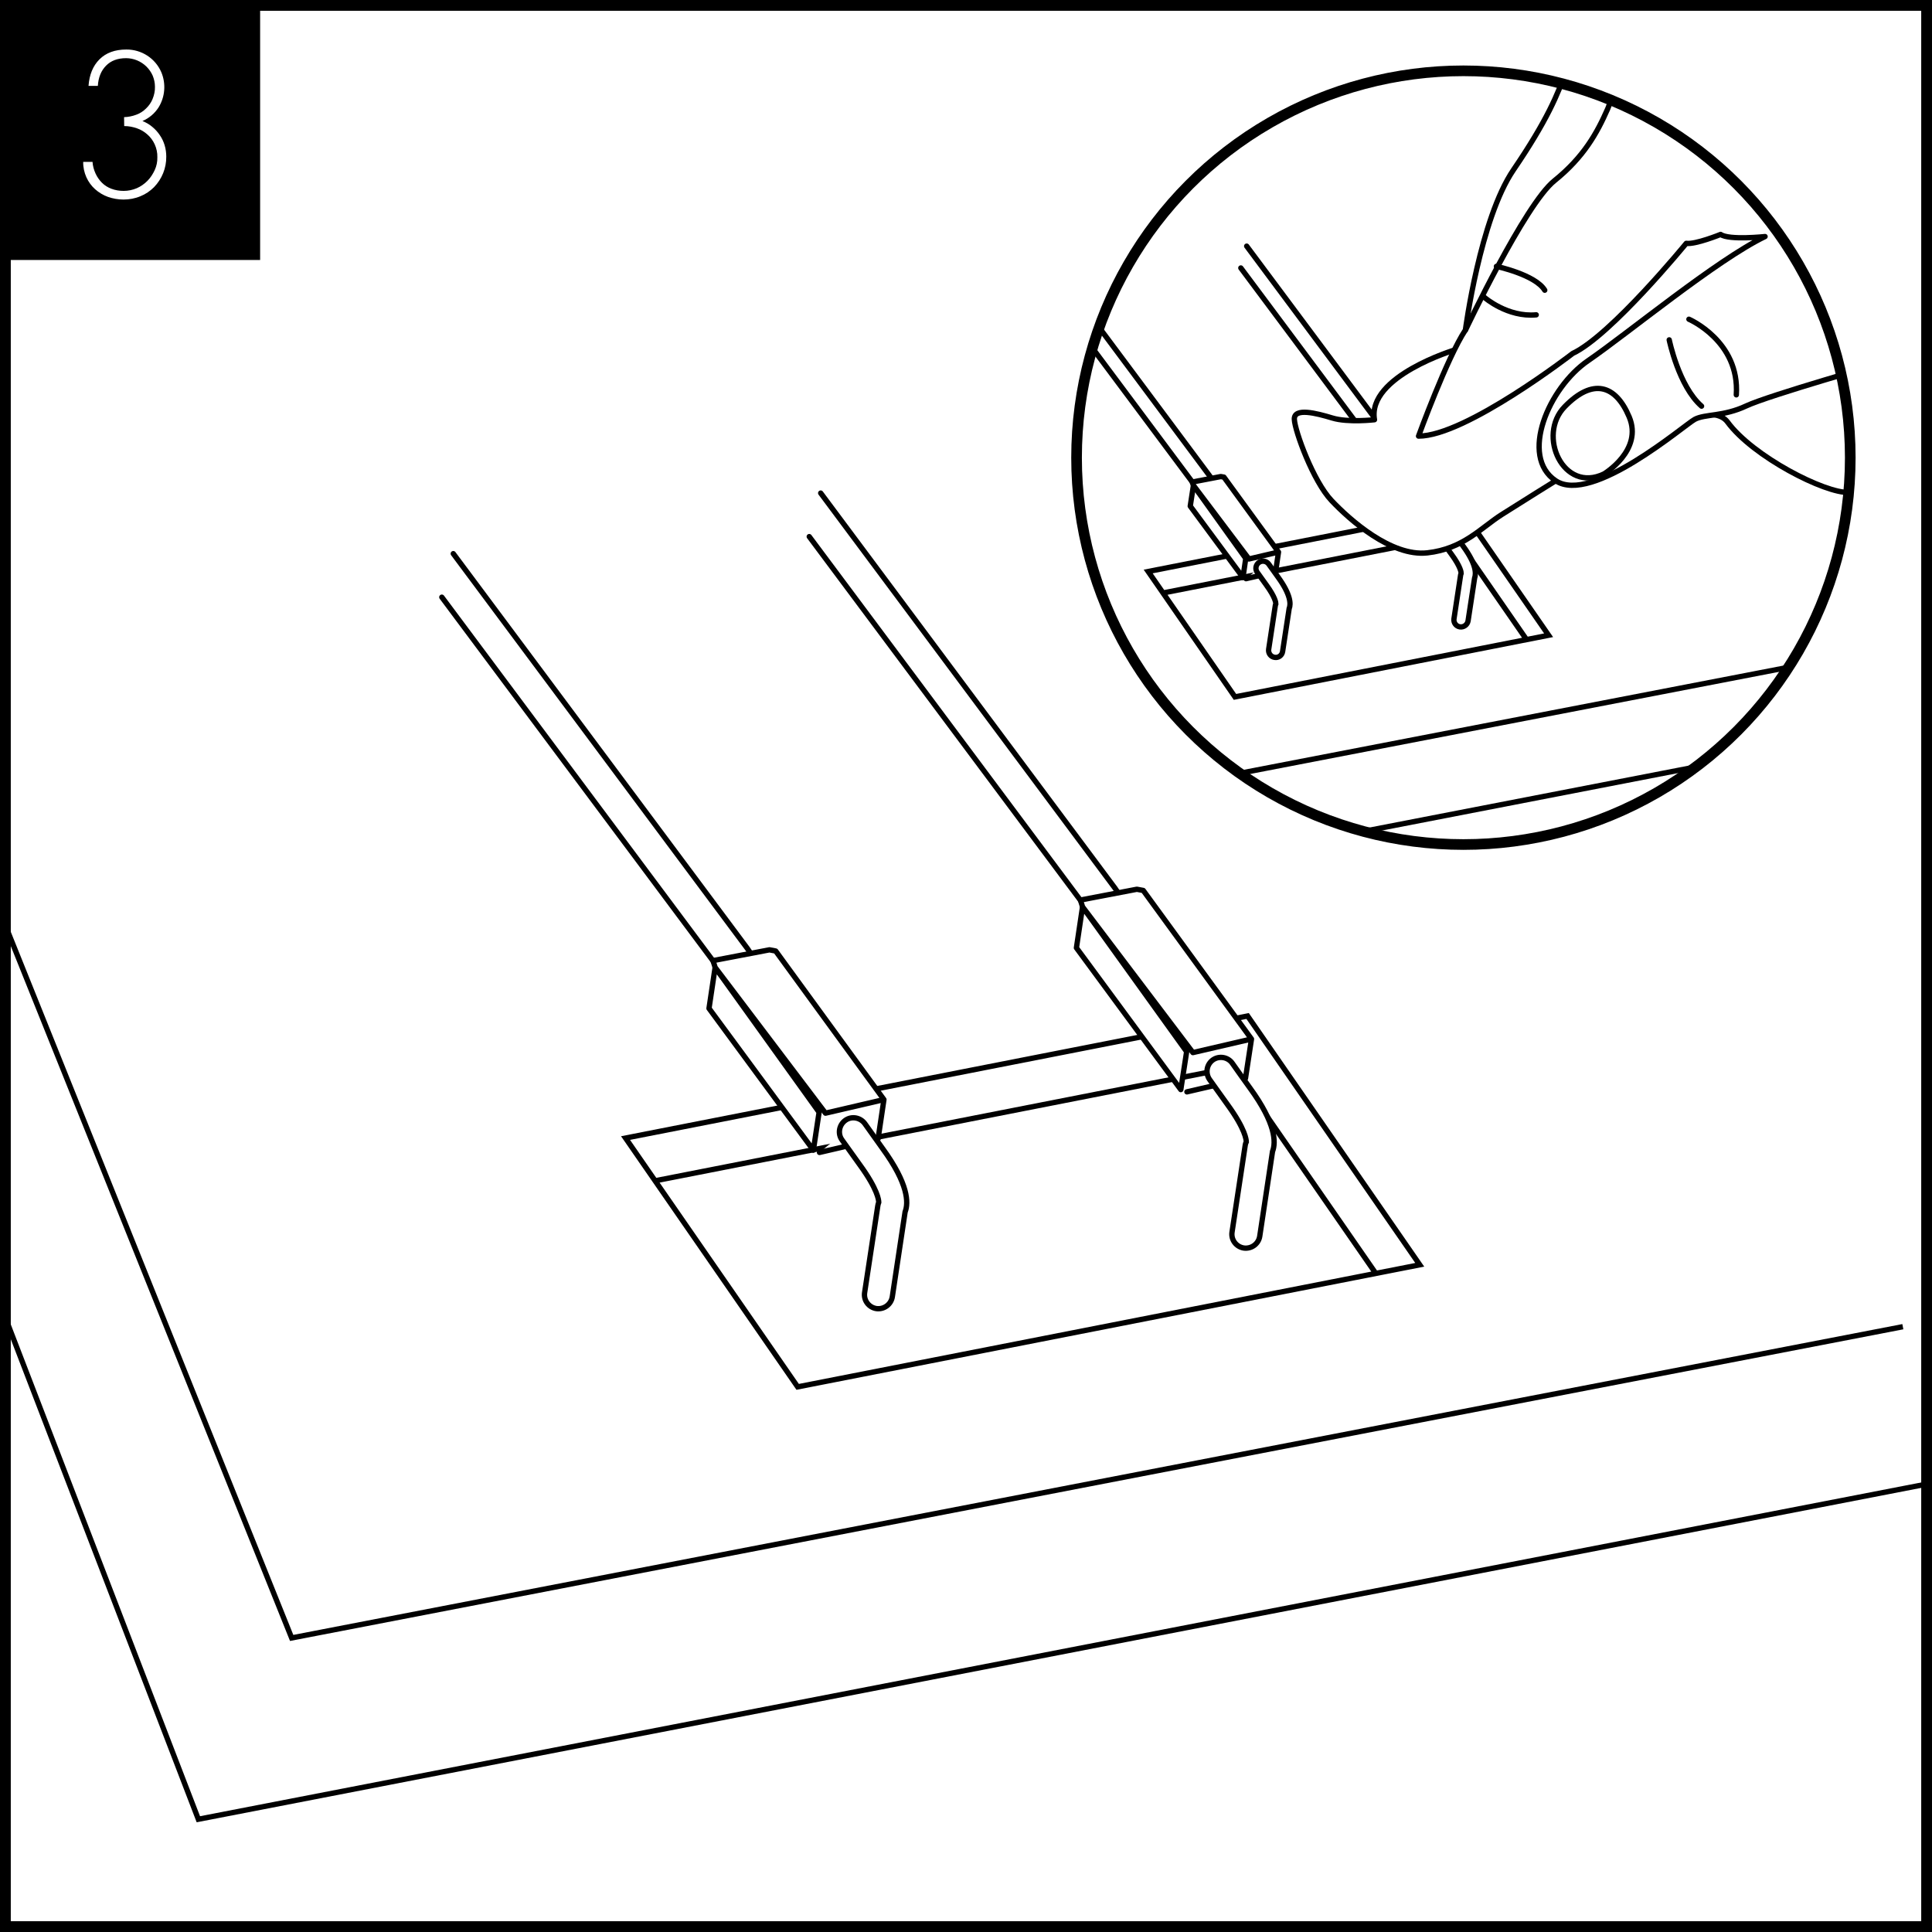 <?xml version="1.0" encoding="UTF-8"?> <!-- Generator: Adobe Illustrator 25.3.1, SVG Export Plug-In . SVG Version: 6.00 Build 0) --> <svg xmlns="http://www.w3.org/2000/svg" xmlns:xlink="http://www.w3.org/1999/xlink" version="1.1" id="Layer_1" x="0px" y="0px" viewBox="0 0 1451.3 1451.3" style="enable-background:new 0 0 1451.3 1451.3;" xml:space="preserve"><rect x="0" y="0" width="1451.3" height="1451.3" fill="#808080" stroke="none"/> <style type="text/css"> .st0{fill:#FFFFFF;} .st1{clip-path:url(#SVGID_2_);} .st2{fill:none;stroke:#000000;stroke-width:4;stroke-linecap:round;stroke-miterlimit:10;} .st3{fill:none;stroke:#000000;stroke-width:4;stroke-miterlimit:10;} .st4{clip-path:url(#SVGID_4_);} .st5{fill:none;stroke:#000000;stroke-width:4;stroke-linecap:round;stroke-linejoin:round;} .st6{fill:none;stroke:#000000;} .st7{clip-path:url(#SVGID_6_);} .st8{fill:none;} .st9{fill:none;stroke:#000000;stroke-width:8;} </style> <rect x="4" y="4" class="st0" width="1443.3" height="1443.3"></rect> <path d="M1443.3,8v1435.3H8V8H1443.3 M1451.3,0H0v1451.3h1451.3C1451.3,1451.3,1451.3,0,1451.3,0z"></path> <g> <defs> <rect id="SVGID_1_" y="2.7" width="1451.3" height="1368.1"></rect> </defs> <clipPath id="SVGID_2_"> <use xlink:href="#SVGID_1_" style="overflow:visible;"></use> </clipPath> <g class="st1"> <path class="st2" d="M340.5,415.9l221,296.7c0.4,0.5,21.4,31.7,40.8,59.1c4.2,5.9,2.8,14.1-3.1,18.3c-5.9,4.2-14.1,2.8-18.3-3.1 c0,0,0,0,0,0c-19.5-27.7-40.8-59.1-40.8-59.1L331.9,448.6 M1032.8,955.6L926.3,801.8l-433.2,85 M937.2,763.2l-467.3,91.7 l129.3,186.9l467.3-91.7L937.2,763.2z"></path> <polyline class="st3" points="-50.5,-2492.6 -32.3,604.8 219.1,1230.4 1429.4,996.6 "></polyline> <path class="st3" d="M-601.6-2519.6V-584L149,1366.6l1455.8-282.3 M-169.4-2492.6L-137,616.3"></path> </g> </g> <g> <defs> <rect id="SVGID_3_" y="2.7" width="1451.3" height="1445"></rect> </defs> <clipPath id="SVGID_4_"> <use xlink:href="#SVGID_3_" style="overflow:visible;"></use> </clipPath> <g class="st4"> <polygon class="st0" points="537.2,726.7 532.6,757.5 611,864 615.3,835.5 "></polygon> <polygon class="st5" points="537.2,726.7 532.6,757.5 611,864 615.3,835.5 "></polygon> <polyline class="st0" points="615.6,865.7 659.6,855.5 664,826 582.7,714.4 578,713.5 535.6,721.6 537.2,726.7 620.1,836.2 664,826 "></polyline> <polyline class="st5" points="615.6,865.7 659.6,855.5 664,826 582.7,714.4 578,713.5 535.6,721.6 537.2,726.7 620.1,836.2 664,826 "></polyline> <path class="st0" d="M658.3,983c-5.7-0.9-9.7-6.2-8.8-12l9.9-65.2c0.1-0.9,0.4-1.8,0.7-2.6c0-1.6-0.7-9.6-14-27.9 c-4.2-5.8-8.8-12.3-13.6-19c-3.4-4.7-2.2-11.3,2.5-14.7c4.7-3.4,11.3-2.2,14.7,2.5c0,0,0,0,0,0c4.7,6.6,9.3,13.1,13.4,18.8 c19.2,26.4,19.5,40.5,16.8,47.5l-9.6,63.7C669.4,979.9,664,983.8,658.3,983C658.3,983,658.3,983,658.3,983"></path> <path class="st2" d="M616.5,370.4l221,296.7c0.4,0.5,21.5,31.7,40.8,59.1c4.2,5.9,2.8,14.1-3.1,18.3c-5.9,4.2-14.1,2.8-18.3-3.1 c0,0,0,0,0,0c-19.5-27.6-40.8-59.1-40.8-59.1L607.9,403.1 M658.3,983c-5.7-0.9-9.7-6.2-8.8-12l9.9-65.2c0.1-0.9,0.4-1.8,0.7-2.6 c0-1.6-0.7-9.6-14-27.9c-4.2-5.8-8.8-12.3-13.6-19c-3.4-4.7-2.2-11.3,2.5-14.7c4.7-3.4,11.3-2.2,14.7,2.5c0,0,0,0,0,0 c4.7,6.6,9.3,13.1,13.4,18.8c19.2,26.4,19.5,40.5,16.8,47.5l-9.6,63.7C669.4,979.9,664,983.8,658.3,983 C658.3,983,658.3,983,658.3,983L658.3,983z"></path> <polygon class="st0" points="813.2,681.2 808.6,712 887,818.5 891.4,790 "></polygon> <polygon class="st5" points="813.2,681.2 808.6,712 887,818.5 891.4,790 "></polygon> <polyline class="st0" points="891.6,820.2 935.6,810 940.1,780.5 858.8,668.9 854,668 811.6,676.1 813.2,681.2 896.1,790.7 940.1,780.5 "></polyline> <polyline class="st5" points="891.6,820.2 935.6,810 940.1,780.5 858.8,668.9 854,668 811.6,676.1 813.2,681.2 896.1,790.7 940.1,780.5 "></polyline> <path class="st0" d="M934.3,937.5c-5.7-0.9-9.7-6.2-8.8-12l9.9-65.2c0.1-0.9,0.4-1.7,0.8-2.5c0-1.6-0.7-9.6-14-27.9 c-4.2-5.8-8.8-12.3-13.6-19c-3.3-4.8-2.2-11.3,2.5-14.7c4.7-3.3,11.3-2.2,14.6,2.5c4.7,6.6,9.2,13.1,13.4,18.8 c19.2,26.4,19.5,40.5,16.8,47.5l-9.6,63.7C945.4,934.4,940.1,938.3,934.3,937.5"></path> <path class="st2" d="M934.3,937.5c-5.7-0.9-9.7-6.2-8.8-12l9.9-65.2c0.1-0.9,0.4-1.7,0.8-2.5c0-1.6-0.7-9.6-14-27.9 c-4.2-5.8-8.8-12.3-13.6-19c-3.3-4.8-2.2-11.3,2.5-14.7c4.7-3.3,11.3-2.2,14.6,2.5c4.7,6.6,9.2,13.1,13.4,18.8 c19.2,26.4,19.5,40.5,16.8,47.5l-9.6,63.7C945.4,934.4,940.1,938.3,934.3,937.5z"></path> </g> </g> <rect y="2.7" class="st6" width="1451.3" height="1445"></rect> <rect x="0.1" y="0" width="195.3" height="195.3"></rect> <path class="st0" d="M93.2,88c3.1-0.1,6.2-0.7,9.1-1.8c2.8-1,5.3-2.6,7.4-4.7c2.1-2,3.8-4.4,4.9-7.1c1.2-2.9,1.9-6.1,1.8-9.2 c0-2.9-0.6-5.7-1.7-8.4c-1.1-2.5-2.7-4.8-4.7-6.8c-4.1-4-9.6-6.3-15.3-6.3c-6.4,0-11.4,1.9-15.1,5.7c-3.7,3.8-5.7,8.8-6.1,15.1h-7 c0.6-8.3,3.3-15,8.2-19.9c4.9-4.9,11.6-7.4,20.2-7.4c11.4-0.1,21.8,6.6,26.3,17.1c3.6,8.6,2.8,18.5-2.1,26.4 c-2.9,4.5-7.1,8.1-12.1,10.2c2.7,1.1,5.2,2.5,7.4,4.4c2.2,1.8,4.1,3.9,5.7,6.3c1.6,2.3,2.8,4.9,3.6,7.6c0.8,2.7,1.2,5.6,1.2,8.4 c0.1,8.6-3.2,16.8-9.2,23c-2.9,2.9-6.4,5.3-10.2,6.8c-4,1.7-8.4,2.5-12.7,2.5c-4,0-8-0.7-11.7-2c-3.6-1.3-6.9-3.3-9.7-5.8 c-2.8-2.5-5-5.6-6.5-8.9c-1.6-3.6-2.5-7.6-2.4-11.6h7c0.2,3,1,6,2.3,8.8c1.2,2.6,2.8,4.9,4.8,6.9c2,2,4.4,3.5,7.1,4.5 c2.9,1.1,6,1.6,9.2,1.6c3.4,0,6.7-0.7,9.8-2c3-1.3,5.7-3.2,8-5.5c2.3-2.3,4.1-5.1,5.5-8.1c1.4-3,2.1-6.3,2-9.7 c0.1-3.3-0.6-6.6-2-9.7c-1.3-2.8-3.1-5.3-5.4-7.3c-2.3-2.1-5-3.7-7.9-4.7c-3.1-1.1-6.3-1.7-9.6-1.7L93.2,88z"></path> <path class="st0" d="M1099.3,634.4c160.5,0,290.6-130.1,290.6-290.6S1259.8,53.1,1099.3,53.1S808.6,183.2,808.6,343.8 S938.8,634.4,1099.3,634.4"></path> <g> <defs> <path id="SVGID_5_" d="M808.6,343.7c0,160.5,130.1,290.6,290.6,290.6c160.5,0,290.6-130.1,290.6-290.6 c0-160.5-130.1-290.6-290.6-290.6C938.7,53.1,808.6,183.2,808.6,343.7"></path> </defs> <clipPath id="SVGID_6_"> <use xlink:href="#SVGID_5_" style="overflow:visible;"></use> </clipPath> <g class="st7"> <path class="st2" d="M797.3,207.9l111.4,149.6c0.2,0.3,10.8,16,20.6,29.8c2.1,3,1.4,7.1-1.6,9.2c-3,2.1-7.1,1.4-9.2-1.6 c0,0,0,0,0,0c-9.8-13.9-20.6-29.8-20.6-29.8l-105-140.8 M1146.4,480l-53.7-77.6l-218.4,42.9 M1098.1,383l-235.6,46.3l65.2,94.2 l235.6-46.3L1098.1,383z"></path> <polyline class="st3" points="600.1,-1258.8 609.3,303.1 736.1,618.6 1346.4,500.7 "></polyline> <line class="st8" x1="540.1" y1="-1258.8" x2="556.5" y2="309.9"></line> <path class="st3" d="M322.2-1272.4v976.1l378.5,983.6l734.1-142.4 M540.1-1258.8l16.3,1568.7"></path> <polygon class="st0" points="896.5,364.6 894.1,380.2 933.7,433.8 935.8,419.5 "></polygon> <polygon class="st5" points="896.5,364.6 894.1,380.2 933.7,433.8 935.8,419.5 "></polygon> <polyline class="st0" points="936,434.7 958.2,429.6 960.4,414.7 919.4,358.4 917,358 895.6,362.1 896.5,364.6 938.2,419.9 960.4,414.7 "></polyline> <polyline class="st5" points="936,434.7 958.2,429.6 960.4,414.7 919.4,358.4 917,358 895.6,362.1 896.5,364.6 938.2,419.9 960.4,414.7 "></polyline> <path class="st0" d="M957.5,493.8c-2.9-0.4-4.9-3.1-4.5-6l5-32.9c0.1-0.4,0.2-0.9,0.4-1.3c0-0.8-0.4-4.9-7.1-14.1 c-2.1-2.9-4.5-6.2-6.9-9.6c-1.7-2.4-1.1-5.7,1.3-7.4s5.7-1.1,7.4,1.3c0,0,0,0,0,0c2.4,3.3,4.7,6.6,6.8,9.5 c9.7,13.3,9.9,20.4,8.5,23.9l-4.9,32.1C963.1,492.3,960.4,494.3,957.5,493.8C957.5,493.8,957.5,493.8,957.5,493.8"></path> <path class="st2" d="M936.5,184.9l111.4,149.6c0.2,0.3,10.8,16,20.6,29.8c2.1,3,1.4,7.1-1.6,9.2s-7.1,1.4-9.2-1.6 c-9.8-13.9-20.6-29.8-20.6-29.8l-105-140.8 M957.5,493.8c-2.9-0.4-4.9-3.1-4.5-6l5-32.9c0.1-0.4,0.2-0.9,0.4-1.3 c0-0.8-0.4-4.9-7.1-14.1c-2.1-2.9-4.5-6.2-6.9-9.6c-1.7-2.4-1.1-5.7,1.3-7.4s5.7-1.1,7.4,1.3c0,0,0,0,0,0c2.4,3.3,4.7,6.6,6.8,9.5 c9.7,13.3,9.9,20.4,8.5,23.9l-4.9,32.1C963.1,492.3,960.4,494.3,957.5,493.8C957.5,493.8,957.5,493.8,957.5,493.8L957.5,493.8z"></path> <polygon class="st0" points="1035.7,341.7 1033.3,357.2 1072.9,410.9 1075,396.5 "></polygon> <polygon class="st5" points="1035.7,341.7 1033.3,357.2 1072.9,410.9 1075,396.5 "></polygon> <polyline class="st0" points="1075.2,411.8 1097.4,406.6 1099.6,391.7 1058.6,335.5 1056.2,335 1034.8,339.1 1035.7,341.7 1077.4,396.9 1099.6,391.7 "></polyline> <polyline class="st5" points="1075.2,411.8 1097.4,406.6 1099.6,391.7 1058.6,335.5 1056.2,335 1034.8,339.1 1035.7,341.7 1077.4,396.9 1099.6,391.7 "></polyline> <path class="st0" d="M1096.7,470.9c-2.9-0.4-4.9-3.1-4.5-6l5-32.9c0.1-0.4,0.2-0.9,0.4-1.3c0-0.8-0.4-4.9-7.1-14.1 c-2.1-2.9-4.5-6.2-6.8-9.6c-1.7-2.4-1.1-5.7,1.3-7.4c2.4-1.7,5.7-1.1,7.4,1.3c0,0,0,0,0,0c2.4,3.3,4.7,6.6,6.8,9.5 c9.7,13.3,9.8,20.4,8.5,23.9l-4.9,32.1C1102.3,469.3,1099.6,471.3,1096.7,470.9"></path> <path class="st2" d="M1096.7,470.9c-2.9-0.4-4.9-3.1-4.5-6l5-32.9c0.1-0.4,0.2-0.9,0.4-1.3c0-0.8-0.4-4.9-7.1-14.1 c-2.1-2.9-4.5-6.2-6.8-9.6c-1.7-2.4-1.1-5.7,1.3-7.4c2.4-1.7,5.7-1.1,7.4,1.3c0,0,0,0,0,0c2.4,3.3,4.7,6.6,6.8,9.5 c9.7,13.3,9.8,20.4,8.5,23.9l-4.9,32.1C1102.3,469.3,1099.6,471.3,1096.7,470.9z"></path> <line class="st3" x1="609.3" y1="303.1" x2="553.3" y2="312"></line> <path class="st0" d="M1093.3,262.7c0,0-66.5,19.9-60.8,52.6c0,0-19.9,2.3-31.7-1.3c-11.9-3.6-28.9-8-28.5,1 c0.4,8.9,14.2,46.5,27.9,61c13.7,14.5,44.9,42.3,72,39.3c27-3,40.1-18.7,55.8-28.7c15.7-10,40.7-25.5,40.7-25.5 s109.9-70.1,129-44.1c19.1,26,73.3,53.7,91.2,52.9c17.8-0.8,97.6-1.1,115.7-3.6c18.1-2.6,102.8-0.3,121.9,2.6 c19,2.9,26.1-8.4,26.1-8.4s70.4,26.7,76.4,22.3c6-4.4,12.3-22.9,21.5-25.1c9.2-2.1,11.7-7.1,19.7-13c8-5.9,14.9-4.8,19.9-14.7 c5.1-9.9-15.3-27.2-15.3-27.2s6.8-9.6-2.8-16.4c-9.6-6.8-7.7,4.1-9.6-6.8c-1.9-10.9-2.9-62.5-2.9-62.5l-44.5-10.3 c0,0-33.5-24.6-47.9-23.2c-14.4,1.3-58.2-1.8-87.5-18.7c-29.3-16.9-126.3-31.7-126.3-31.7s-155.7-94.6-188.9-16.4"></path> <path class="st5" d="M1093.3,262.7c0,0-66.5,19.9-60.8,52.6c0,0-19.9,2.3-31.7-1.3c-11.9-3.6-28.9-8-28.5,1 c0.4,8.9,14.2,46.5,27.9,61c13.7,14.5,44.9,42.3,72,39.3c27-3,40.1-18.7,55.8-28.7c15.7-10,40.7-25.5,40.7-25.5 s109.9-70.1,129-44.1c19.1,26,73.3,53.7,91.2,52.9c17.8-0.8,97.6-1.1,115.7-3.6c18.1-2.6,102.8-0.3,121.9,2.6 c19,2.9,26.1-8.4,26.1-8.4s70.4,26.7,76.4,22.3c6-4.4,12.3-22.9,21.5-25.1c9.2-2.1,11.7-7.1,19.7-13c8-5.9,14.9-4.8,19.9-14.7 c5.1-9.9-15.3-27.2-15.3-27.2s6.8-9.6-2.8-16.4c-9.6-6.8-7.7,4.1-9.6-6.8c-1.9-10.9-2.9-62.5-2.9-62.5l-44.5-10.3 c0,0-33.5-24.6-47.9-23.2c-14.4,1.3-58.2-1.8-87.5-18.7c-29.3-16.9-126.3-31.7-126.3-31.7s-155.7-94.6-188.9-16.4"></path> <path class="st0" d="M1563.5-43.1c0,0-35.8-9-77.1,6c-41.3,15-175,31.8-238.4,29.2c-63.4-2.6-64.8,41.5-71.2,60 s-14.7,38.5-39.9,75.5c-25.1,36.9-36.1,120.3-36.1,120.3c-13.8,20.9-35.2,79.7-35.2,79.7c35.4,0.1,115.8-62.1,115.8-62.1 c28.6-13.4,85.3-82.7,85.3-82.7c6.9,1,25.8-6.7,25.8-6.7c6.4,4.5,33.4,1.6,33.4,1.6c-36.3,17.5-103.3,72.9-132.9,93.2 c-29.7,20.3-51.7,71.9-24.4,90.2c27.3,18.3,96.8-42,104.5-46.1c7.7-4.1,21.6-2,38.7-10.1c17.2-8,102.4-32.2,102.4-32.2 s13.6,3.8,47.1-7c33.5-10.8,71.4-26.3,117-81.4c45.6-55.1,91.7-32.1,91.7-32.1"></path> <path class="st5" d="M1563.5-43.1c0,0-35.8-9-77.1,6c-41.3,15-175,31.8-238.4,29.2c-63.4-2.6-64.8,41.5-71.2,60 s-14.7,38.5-39.9,75.5c-25.1,36.9-36.1,120.3-36.1,120.3c-13.8,20.9-35.2,79.7-35.2,79.7c35.4,0.1,115.8-62.1,115.8-62.1 c28.6-13.4,85.3-82.7,85.3-82.7c6.9,1,25.8-6.7,25.8-6.7c6.4,4.5,33.4,1.6,33.4,1.6c-36.3,17.5-103.3,72.9-132.9,93.2 c-29.7,20.3-51.7,71.9-24.4,90.2c27.3,18.3,96.8-42,104.5-46.1c7.7-4.1,21.6-2,38.7-10.1c17.2-8,102.4-32.2,102.4-32.2 s13.6,3.8,47.1-7c33.5-10.8,71.4-26.3,117-81.4c45.6-55.1,91.7-32.1,91.7-32.1"></path> <path class="st0" d="M1100.9,247.9c0,0,44.5-94.2,66.7-112.1c22.2-17.9,32.1-35.9,40.1-54.1c8.1-18.3,7-57.4,51.9-61.2"></path> <path class="st5" d="M1100.9,247.9c0,0,44.5-94.2,66.7-112.1c22.2-17.9,32.1-35.9,40.1-54.1c8.1-18.3,7-57.4,51.9-61.2"></path> <path class="st0" d="M1204.9,356c0,0,29.6-17.7,18.9-42.9c-10.2-24.2-27.4-29.2-48.4-7.6C1154.4,327,1174.3,370.8,1204.9,356"></path> <path class="st5" d="M1204.9,356c0,0,29.6-17.7,18.9-42.9c-10.2-24.2-27.4-29.2-48.4-7.6C1154.4,327,1174.3,370.8,1204.9,356z"></path> <path class="st0" d="M1253.9,255.3c0,0,7.1,34.8,24.3,49.8"></path> <path class="st5" d="M1253.9,255.3c0,0,7.1,34.8,24.3,49.8"></path> <path class="st0" d="M1268.7,239.8c0,0,38.3,16.5,35.6,56.8"></path> <path class="st5" d="M1268.7,239.8c0,0,38.3,16.5,35.6,56.8"></path> <path class="st0" d="M1124.1,200.1c0,0,29.2,6.2,36.3,17.9"></path> <path class="st5" d="M1124.1,200.1c0,0,29.2,6.2,36.3,17.9"></path> <path class="st0" d="M1115.2,223.5c0,0,17.2,15,38.8,13"></path> <path class="st5" d="M1115.2,223.5c0,0,17.2,15,38.8,13"></path> </g> </g> <circle class="st9" cx="1099.3" cy="343.8" r="290.6"></circle> <path d="M1443.3,8v1435.3H8V8H1443.3 M1451.3,0H0v1451.3h1451.3C1451.3,1451.3,1451.3,0,1451.3,0z"></path> </svg> 